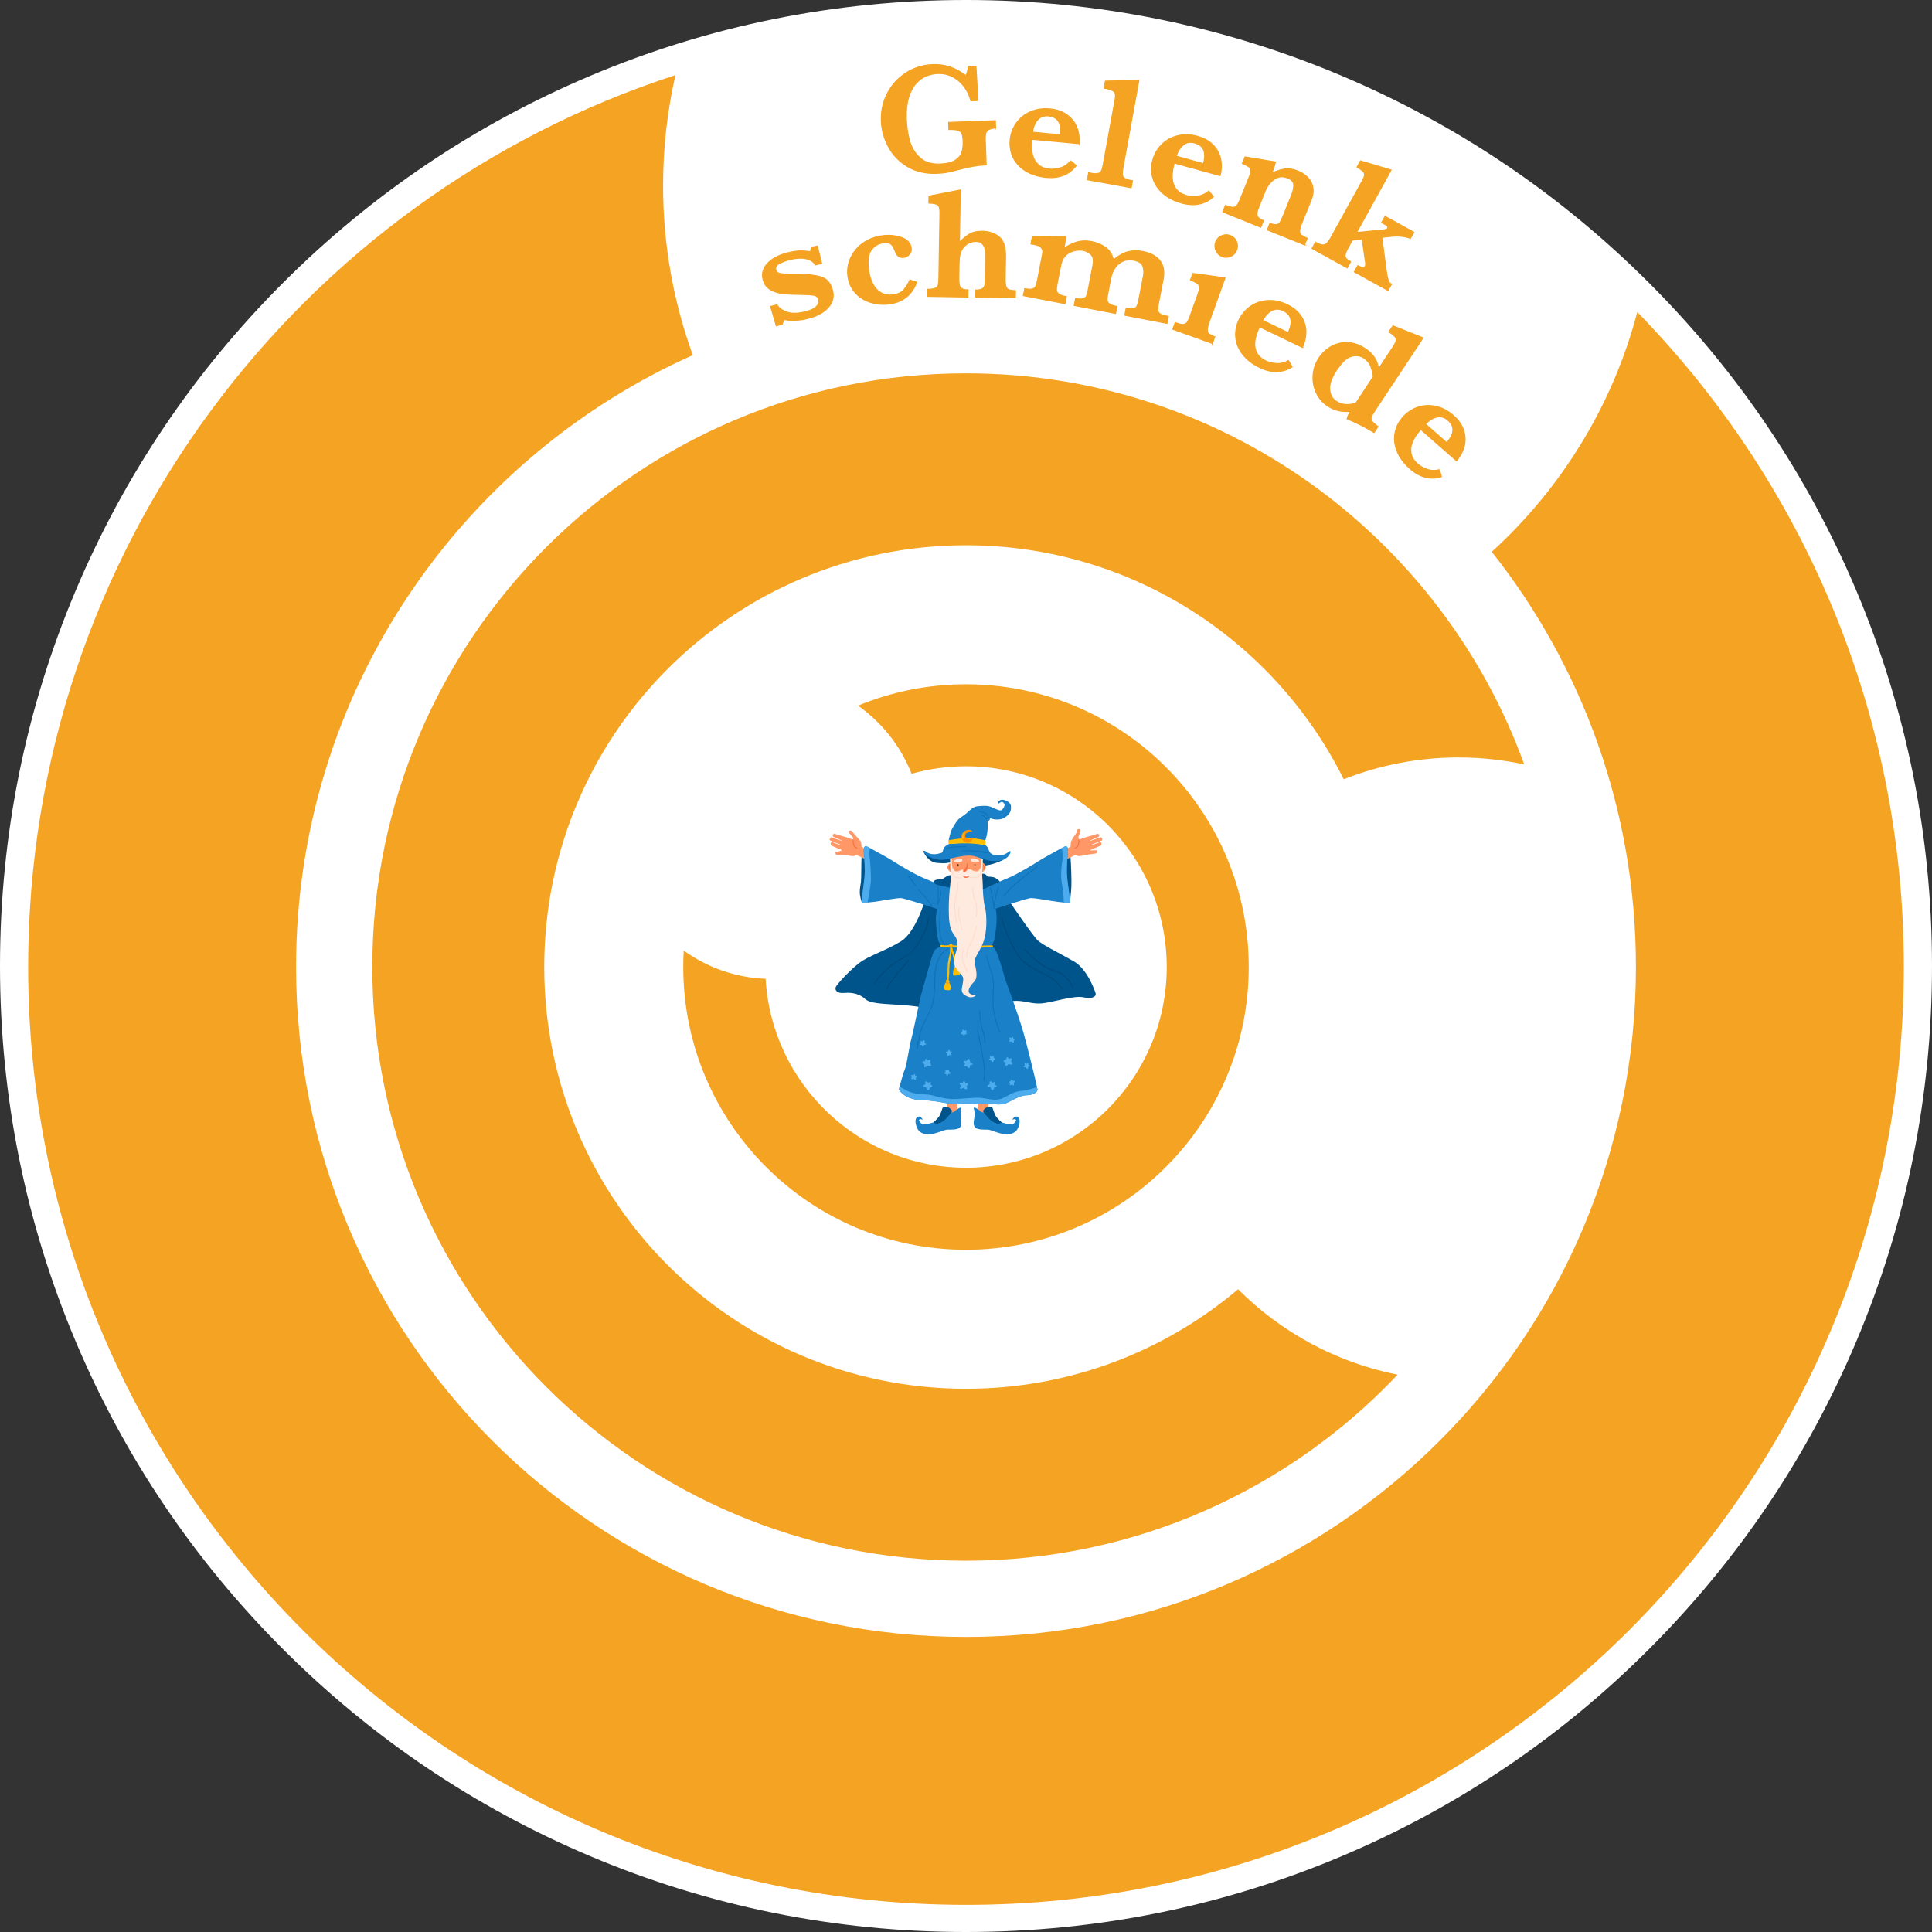 <svg xmlns="http://www.w3.org/2000/svg" id="uuid-009ca2c5-46f6-43f4-b931-c593d54758b7" width="498.486" height="498.486" viewBox="0 0 498.486 498.486"><rect x="0" y="0" width="498.486" height="498.486" fill="#333333" stroke="none"/><defs><style>.uuid-3173ecfd-7fa9-4d5c-bcba-a02704a60b68{stroke:#f4a323;stroke-miterlimit:10;stroke-width:.25px;}.uuid-3173ecfd-7fa9-4d5c-bcba-a02704a60b68,.uuid-a939bb0a-599b-4871-8e45-e403fa5ef6a1{fill:#f4a323;}.uuid-a939bb0a-599b-4871-8e45-e403fa5ef6a1,.uuid-2ded5ac9-684d-46e3-a2b7-acfd5371d0f8,.uuid-edda500f-02a4-4d20-a5fd-80bde38c3466,.uuid-80750ab7-f183-4dc9-a40d-c8990576b269,.uuid-5bde2b11-74d8-4b49-9f90-85f32b517a06,.uuid-adf109cf-72cf-48ea-bfe1-b21c0ff32319,.uuid-b0208d97-5f54-4ae7-822a-a10bb863279d,.uuid-20776824-61a2-4761-85b7-c7918882f566,.uuid-0808cfcb-88aa-49f3-83aa-80d7dc39b122,.uuid-8fe55498-c4b9-439b-bc5e-6e71a2540439,.uuid-d7d11efd-8fc4-4c85-a30a-e12b713e8d22,.uuid-da150dd2-5a60-467b-b5ef-e16029ada07a,.uuid-769b418e-dbd1-4b04-94aa-2be720751137,.uuid-ce4dc730-f074-41ff-865e-e9f82ab719c2{stroke-width:0px;}.uuid-2ded5ac9-684d-46e3-a2b7-acfd5371d0f8{fill:#4caced;}.uuid-edda500f-02a4-4d20-a5fd-80bde38c3466{fill:#543928;}.uuid-80750ab7-f183-4dc9-a40d-c8990576b269{fill:#1a81c8;}.uuid-5bde2b11-74d8-4b49-9f90-85f32b517a06{fill:#0f72b8;}.uuid-adf109cf-72cf-48ea-bfe1-b21c0ff32319{fill:#ff9766;}.uuid-b0208d97-5f54-4ae7-822a-a10bb863279d{fill:#ff9100;}.uuid-20776824-61a2-4761-85b7-c7918882f566{fill:#fff;}.uuid-0808cfcb-88aa-49f3-83aa-80d7dc39b122{fill:#ffeae0;}.uuid-8fe55498-c4b9-439b-bc5e-6e71a2540439{fill:#ffbf00;}.uuid-d7d11efd-8fc4-4c85-a30a-e12b713e8d22{fill:#f77043;}.uuid-da150dd2-5a60-467b-b5ef-e16029ada07a{fill:#ffdccc;}.uuid-769b418e-dbd1-4b04-94aa-2be720751137{fill:#00548c;}.uuid-ce4dc730-f074-41ff-865e-e9f82ab719c2{fill:#004878;}</style></defs><g id="uuid-66d3321f-9fd4-465a-a793-9b7254b8a401"><path class="uuid-20776824-61a2-4761-85b7-c7918882f566" d="M478.896,152.224c-12.554-29.68-30.524-56.335-53.412-79.223-22.888-22.888-49.542-40.858-79.222-53.412C315.529,6.591,282.887,0,249.243,0s-66.286,6.591-97.019,19.59c-29.68,12.554-56.335,30.524-79.223,53.412s-40.858,49.542-53.412,79.223C6.591,182.957,0,215.598,0,249.243s6.591,66.286,19.59,97.019c12.554,29.68,30.524,56.335,53.412,79.223s49.542,40.858,79.223,53.412c30.733,12.999,63.374,19.59,97.019,19.59s66.286-6.591,97.019-19.59c29.68-12.554,56.335-30.524,79.222-53.412,22.888-22.888,40.858-49.542,53.412-79.223,12.999-30.733,19.59-63.374,19.59-97.019s-6.591-66.286-19.59-97.019Z"></path><path class="uuid-a939bb0a-599b-4871-8e45-e403fa5ef6a1" d="M491.223,249.506c0,133.64-108.34,241.98-241.98,241.98S7.263,383.146,7.263,249.506C7.263,142.026,77.333,50.916,174.283,19.366c-2.1,9.17-3.2,18.72-3.2,28.53,0,15.36,2.71,30.09,7.67,43.73-60.33,26.97-102.36,87.52-102.36,157.88,0,95.46,77.38,172.85,172.85,172.85s172.85-77.39,172.85-172.85c0-40.47-13.9-77.68-37.2-107.13,17.93-16.33,31.19-37.69,37.55-61.85,42.56,43.61,68.78,103.23,68.78,168.98Z"></path><path class="uuid-a939bb0a-599b-4871-8e45-e403fa5ef6a1" d="M140.423,249.506c0,60.1,48.72,108.82,108.82,108.82,26.75,0,51.25-9.65,70.2-25.68,11.03,11.04,25.25,18.89,41.17,22.04-27.93,29.56-67.5,48-111.37,48-84.6,0-153.18-68.58-153.18-153.18S164.643,96.326,249.243,96.326c66.24,0,122.67,42.05,144.03,100.91-5.47-1.18-11.15-1.8-16.97-1.8-10.45,0-20.44,2-29.6,5.63-17.81-35.79-54.76-60.38-97.46-60.38-60.1,0-108.82,48.72-108.82,108.82Z"></path><path class="uuid-a939bb0a-599b-4871-8e45-e403fa5ef6a1" d="M322.193,249.506c0,40.29-32.66,72.95-72.95,72.95s-72.95-32.66-72.95-72.95c0-1.43.04-2.85.12-4.25,5.99,4.33,13.26,6.98,21.13,7.29,1.57,27.19,24.12,48.75,51.7,48.75,28.6,0,51.79-23.19,51.79-51.79s-23.19-51.79-51.79-51.79c-4.87,0-9.57.67-14.04,1.93-2.8-7.13-7.65-13.23-13.82-17.58,8.58-3.55,17.99-5.51,27.86-5.51,40.29,0,72.95,32.66,72.95,72.95Z"></path><path class="uuid-769b418e-dbd1-4b04-94aa-2be720751137" d="M238.723,232.035s-2.38,8.429-6.211,10.809c-3.832,2.38-8.248,3.702-10.678,5.521-2.43,1.819-6.019,5.661-6.221,6.397-.202.736.323,1.615,2.339,1.422,2.017-.192,4.033.372,5.243,1.542s4.315,1.24,8.066,1.487c3.751.247,6.13.421,8.55,1.322,2.42.901,19.037-1.922,21.577-2.245s4.557.807,7.3.605c2.743-.202,8.389-2.139,10.889-1.573,2.501.565,3.186-.403,3.146-.846-.04-.444-2.097-6.413-5.646-8.429-3.549-2.017-7.905-4.154-9.236-5.324s-7.622-10.486-7.622-10.486l-21.496-.202Z"></path><path class="uuid-769b418e-dbd1-4b04-94aa-2be720751137" d="M223.028,218.576s-.609,1.188-.72,2.338-.05,5.616-.171,6.604c-.121.988-.302,1.654-.302,2.682s.489,2.561.489,2.561l2.808-3.529s.06-7.29,0-7.592-2.103-3.064-2.103-3.064Z"></path><path class="uuid-adf109cf-72cf-48ea-bfe1-b21c0ff32319" d="M224.377,219.676s-2.002-1.128-2.085-1.236c-.083-.108-.039-.932-.134-1.202-.095-.271-.693-.811-1.245-1.474-.552-.663-1.107-1.273-1.21-1.404-.103-.131-.66-.062-.742.192-.081.254.736,1.025.881,1.238.145.213.452.5.256.691-.197.191-1.074-.227-1.438-.366-.363-.14-2.169-.578-2.416-.667-.247-.089-.907-.381-1.12-.293-.212.088-.362.586-.189.695.173.108,2.26.992,2.39,1.095.131.103-.568-.108-.787-.194-.219-.085-1.655-.606-1.973-.704-.318-.098-.552.555-.512.69.04.135,2.028.891,2.323,1.007.294.117.681.238.656.321-.025.083-.895-.251-1.122-.33-.227-.079-1.348-.55-1.457-.479-.108.071-.194.686-.056.847.138.161,2.771,1.158,2.821,1.272.05.114-.794.309-1.146.364s-.535.083-.562.18c-.027.097.009.605.418.671.169.028,2.405-.039,2.904.111s1.286.228,1.555.148.72-.239.72-.239l2.917,1.478.353-2.41Z"></path><path class="uuid-d7d11efd-8fc4-4c85-a30a-e12b713e8d22" d="M220.227,216.763c-.006-.156-.246-.123-.24.031.017.46.01.939.207,1.366.2.435.485.561.869.801.131.082.278-.111.145-.194-.372-.233-.68-.387-.842-.823-.139-.373-.125-.791-.139-1.182Z"></path><path class="uuid-769b418e-dbd1-4b04-94aa-2be720751137" d="M275.325,218.507s.775,1.529.896,2.86.281,5.687.212,7.381c-.054,1.328-.349,3.811-.349,3.811l-2.253-6.376,1.494-7.675Z"></path><path class="uuid-adf109cf-72cf-48ea-bfe1-b21c0ff32319" d="M274.107,219.676s2.002-1.128,2.085-1.236c.083-.108.039-.932.134-1.202.095-.271.421-1.013.973-1.676s.643-1.453.746-1.584c.103-.131.66-.062.742.192.081.254-.272,1.205-.417,1.417s-.18.702.017.893c.197.191,1.074-.227,1.438-.366.363-.14,2.169-.578,2.416-.667.247-.089.907-.381,1.12-.293.212.088.362.586.189.695-.173.108-2.26.992-2.39,1.095-.131.103.568-.108.787-.194.219-.085,1.655-.606,1.973-.704.318-.098.552.555.512.69-.04.135-2.028.891-2.323,1.007-.294.117-.681.238-.656.321.025.083.895-.251,1.122-.33.227-.079,1.348-.55,1.457-.479.108.071.194.686.056.847s-2.771,1.158-2.821,1.272c-.05.114.719.004,1.075.015.445.013.679-.043.706.054.027.097.066.71-.343.776-.169.028-2.553.332-3.052.481-.498.15-1.286.228-1.555.148-.269-.081-.72-.239-.72-.239l-2.917,1.478-.353-2.41Z"></path><path class="uuid-d7d11efd-8fc4-4c85-a30a-e12b713e8d22" d="M278.257,216.763c.006-.156.246-.123.24.031-.017.46-.01.939-.207,1.366-.2.435-.485.561-.869.801-.131.082-.278-.111-.145-.194.372-.233.68-.387.842-.823.139-.373.125-.791.139-1.182Z"></path><path class="uuid-80750ab7-f183-4dc9-a40d-c8990576b269" d="M276.07,232.76c-.058.155-.726.162-1.599.097-.946-.073-2.134-.23-3.039-.378-1.733-.283-4.477-.767-5.404-.767s-9.575,2.868-9.575,2.868l-1.152-5.934s2.662-1.244,4.878-2.134c2.219-.89,6.616-3.579,7.785-4.332.91-.586,4.319-2.507,6.011-3.393.479-.252.82-.419.927-.45.484-.136.726.549.605,1.88s-.363,4.048-.162,6.159c.201,2.11.847,6.062.726,6.383Z"></path><path class="uuid-80750ab7-f183-4dc9-a40d-c8990576b269" d="M243.094,228.646l-1.154,5.934s-8.646-2.868-9.573-2.868c-.929,0-3.671.484-5.406.767-.924.15-2.146.312-3.105.382-.84.06-1.476.051-1.532-.102-.121-.322.523-4.273.726-6.383.201-2.11-.041-4.828-.162-6.159s.121-2.016.605-1.88c.111.032.482.215.999.486,1.713.903,5.038,2.778,5.938,3.356,1.169.753,5.566,3.441,7.782,4.332,2.219.89,4.881,2.134,4.881,2.134Z"></path><polygon class="uuid-adf109cf-72cf-48ea-bfe1-b21c0ff32319" points="252.272 283.557 252.272 287.066 253.814 288.669 254.903 287.369 255.115 283.86 252.272 283.557"></polygon><path class="uuid-80750ab7-f183-4dc9-a40d-c8990576b269" d="M254.288,286.925c-.06,0-.726.323-1.371-.222-.645-.544-1.069-.887-1.472-.907s-.181.155-.081.612c.101.457.121,1.707-.04,2.453-.161.746-.202,1.573.343,2.097.544.524,2.279.524,3.085.504.807-.02,2.279.786,3.993,1.109,1.714.323,3.267-.141,3.852-1.391.585-1.25.686-2.521,0-2.985-.686-.464-1.452.605-1.351.686s.585-.423.907.081c.133.207-.524.988-.907,1.129s-2.884-.383-3.267-.706c-.383-.323-2.4-2.359-2.4-2.359l-1.291-.101Z"></path><path class="uuid-769b418e-dbd1-4b04-94aa-2be720751137" d="M258.483,289.615s-.424.325-.928.325-1.321-.423-1.875-.847-2.017-2.178-2.047-2.369c-.03-.192.524-.907,1.109-1.008.585-.101,1.169-.071,1.316.111.146.181.408,1.264.771,1.973s1.654,1.816,1.654,1.816Z"></path><polygon class="uuid-adf109cf-72cf-48ea-bfe1-b21c0ff32319" points="247.017 283.557 247.017 287.066 245.475 288.669 244.386 287.369 244.174 283.86 247.017 283.557"></polygon><path class="uuid-80750ab7-f183-4dc9-a40d-c8990576b269" d="M245.001,286.925c.06,0,.726.323,1.371-.222.645-.544,1.069-.887,1.472-.907s.181.155.081.612c-.101.457-.121,1.707.04,2.453.161.746.202,1.573-.343,2.097-.544.524-2.279.524-3.085.504-.807-.02-2.279.786-3.993,1.109-1.714.323-3.267-.141-3.852-1.391-.585-1.25-.686-2.521,0-2.985.686-.464,1.452.605,1.351.686s-.585-.423-.907.081c-.133.207.524.988.907,1.129s2.884-.383,3.267-.706c.383-.323,2.4-2.359,2.4-2.359l1.291-.101Z"></path><path class="uuid-769b418e-dbd1-4b04-94aa-2be720751137" d="M240.806,289.615s.424.325.928.325,1.321-.423,1.875-.847,2.017-2.178,2.047-2.369c.03-.192-.524-.907-1.109-1.008-.585-.101-1.169-.071-1.316.111-.146.181-.408,1.264-.771,1.973s-1.654,1.816-1.654,1.816Z"></path><path class="uuid-80750ab7-f183-4dc9-a40d-c8990576b269" d="M267.68,281.14c0,.629-.968,1.413-2.863,1.454-1.895.039-4.034,1.648-5.524,2.154-1.493.506-3.55-.034-5.687-.034-2.139,0-1.655.077-3.388,0-1.735-.08-4.034.228-5.808-.048-1.776-.273-3.267-.699-7.018-.857-3.751-.155-5.445-2.432-5.445-2.747,0-.075.063-.356.165-.753.329-1.29,1.067-3.811,1.408-4.559.443-.983,1.128-6.074,1.612-7.683s2.1-9.979,2.744-12.179c1.128-3.86,2.43-8.816,2.928-10.067.661-1.653,2.759-1.74,2.759-1.74l10.938-.392s1.483.315,2.168,1.137c.687.825,2.178,5.984,2.502,7.202.322,1.215,2.984,7.952,4.84,14.207.745,2.522,3.001,11.584,3.547,14.212.077.37.121.615.121.692Z"></path><path class="uuid-80750ab7-f183-4dc9-a40d-c8990576b269" d="M245.917,228.163s-2.757-.444-2.959,0c-.202.444-1.492,7.34-1.492,8.873s.323,4.84.686,5.808,1.54,1.654,1.54,1.654h11.441s1.014-.807,1.296-1.694c.282-.887.847-4.477.686-6.776-.161-2.299-1.412-7.179-1.815-7.381-.403-.202-9.382-.484-9.382-.484Z"></path><path class="uuid-769b418e-dbd1-4b04-94aa-2be720751137" d="M238.303,219.793s1,2.642,3.467,2.85c2.467.208,2.487.034,4.533-.351,2.046-.385,6.911,1.162,8.088.999,2.344-.324,4.466-1.447,4.466-1.447,0,0-3.34-.593-3.52-.634-.18-.041-4.469-1.518-4.677-1.532-.208-.014-3.274.07-4.05.09-.775.02-3.975.419-3.975.419l-1.87.66-2.462-1.054Z"></path><path class="uuid-2ded5ac9-684d-46e3-a2b7-acfd5371d0f8" d="M256.28,281.192c.07-.083.11-.187.141-.289.018-.059.03-.278.09-.299.019-.007.039-.005.059-.004.175.011.419-.057.53-.202.084-.109.024-.23-.059-.318-.028-.029-.354-.244-.36-.221.031-.131.06-.263.087-.398.026-.088.029-.185-.033-.25-.14-.146-.414.033-.551.102-.033.017-.067.033-.101.05-.109-.145-.43-.485-.641-.36-.101.06-.118.229-.122.335-.002.038.064.378.051.385-.121.066-.242.133-.358.206-.121.076-.283.152-.245.315.059.249.583.243.755.284.129.361.427,1.051.755.665Z"></path><path class="uuid-2ded5ac9-684d-46e3-a2b7-acfd5371d0f8" d="M261.186,274.344c-.024-.106-.084-.2-.148-.285-.037-.049-.205-.19-.186-.251.006-.019.02-.034.033-.05.113-.134.205-.37.155-.546-.037-.132-.171-.157-.29-.142-.04.005-.407.139-.392.157-.087-.103-.175-.206-.268-.307-.055-.074-.131-.134-.22-.123-.2.025-.22.351-.247.503-.006.037-.014.074-.02.111-.182.001-.646.055-.671.299-.012.117.114.231.195.298.029.024.342.174.34.189-.02.137-.038.273-.049.41-.011.143-.047.318.106.384.235.102.543-.323.679-.436.367.112,1.098.285.984-.209Z"></path><path class="uuid-2ded5ac9-684d-46e3-a2b7-acfd5371d0f8" d="M261.723,278.83c-.071-.02-.147-.015-.219-.005-.042.006-.181.06-.211.029-.009-.01-.014-.023-.019-.036-.043-.112-.154-.244-.275-.272-.091-.021-.15.05-.181.127-.01.026-.051.289-.035.286-.09.018-.181.037-.272.059-.062.009-.123.034-.146.091-.051.128.137.247.219.313.02.016.04.032.059.049-.059.109-.18.404-.042.5.066.046.176.008.242-.019.024-.01.217-.147.225-.141.075.057.151.113.229.164.082.054.174.133.265.063.138-.107-.014-.431-.037-.549.188-.182.532-.562.199-.657Z"></path><path class="uuid-2ded5ac9-684d-46e3-a2b7-acfd5371d0f8" d="M256.295,273.912c.036-.064.05-.139.057-.212.004-.042-.016-.19.022-.212.012-.007.026-.008.039-.01.119-.016.274-.092.329-.204.042-.084-.014-.158-.081-.205-.022-.016-.269-.117-.27-.101.004-.092.006-.184.007-.278.006-.062-.004-.128-.054-.163-.113-.079-.273.076-.356.139-.02.015-.041.031-.061.046-.092-.083-.351-.269-.476-.158-.06.053-.049.169-.039.24.004.025.092.245.084.251-.073.06-.145.12-.213.184-.071.067-.17.138-.123.242.072.159.422.087.543.093.133.225.422.649.592.348Z"></path><path class="uuid-2ded5ac9-684d-46e3-a2b7-acfd5371d0f8" d="M265.231,275.697c.036-.064.05-.139.057-.212.004-.042-.016-.19.022-.212.012-.007.026-.008.039-.01.119-.016.274-.092.329-.204.042-.084-.014-.158-.081-.205-.022-.016-.269-.118-.27-.101.004-.092.006-.184.007-.278.006-.062-.004-.128-.054-.163-.113-.079-.273.076-.356.139-.02.015-.041.031-.061.046-.092-.083-.351-.269-.476-.158-.06.053-.049.169-.038.24.004.025.092.245.084.251-.073.06-.145.12-.213.184-.071.067-.17.138-.123.242.072.159.422.087.543.093.133.225.422.649.592.348Z"></path><path class="uuid-2ded5ac9-684d-46e3-a2b7-acfd5371d0f8" d="M261.587,268.882c.019-.071.014-.147.003-.22-.006-.041-.062-.18-.031-.211.01-.01.023-.014.035-.019.111-.044.243-.156.27-.278.02-.091-.052-.149-.129-.179-.026-.01-.289-.048-.286-.033-.019-.09-.039-.18-.061-.271-.009-.062-.035-.123-.093-.145-.129-.05-.246.14-.311.222-.016.02-.032.04-.048.06-.11-.058-.406-.176-.5-.037-.045.066-.006.176.021.242.01.024.149.215.143.223-.056.076-.111.152-.162.231-.053.082-.131.176-.06.265.108.137.43-.019.549-.043.184.186.568.526.659.193Z"></path><path class="uuid-2ded5ac9-684d-46e3-a2b7-acfd5371d0f8" d="M239.704,281.192c.07-.083.11-.187.141-.289.018-.059.03-.278.09-.299.019-.007.039-.005.059-.004.175.011.419-.057.53-.202.084-.109.024-.23-.059-.318-.028-.029-.354-.244-.36-.221.031-.131.06-.263.087-.398.026-.088.029-.185-.033-.25-.14-.146-.414.033-.551.102-.033.017-.067.033-.101.05-.109-.145-.43-.485-.641-.36-.101.06-.118.229-.122.335-.002.038.064.378.051.385-.122.066-.242.133-.358.206-.121.076-.283.152-.245.315.059.249.583.243.755.284.129.361.427,1.051.755.665Z"></path><path class="uuid-2ded5ac9-684d-46e3-a2b7-acfd5371d0f8" d="M240.237,274.723c-.024-.106-.084-.2-.148-.285-.037-.049-.205-.19-.186-.251.006-.019.02-.034.033-.05.113-.134.205-.37.155-.546-.037-.132-.17-.157-.29-.142-.04.005-.407.139-.392.157-.087-.103-.175-.206-.268-.307-.055-.074-.131-.134-.22-.123-.2.025-.221.351-.247.503-.007.037-.014.074-.02.111-.182.001-.646.055-.671.299-.012.117.114.231.195.298.029.024.342.174.34.189-.02.137-.038.273-.049.41-.011.143-.047.318.106.384.235.102.543-.323.679-.436.367.112,1.098.285.984-.209Z"></path><path class="uuid-2ded5ac9-684d-46e3-a2b7-acfd5371d0f8" d="M236.335,278.504c.017-.072.009-.148-.004-.219-.008-.041-.068-.178-.038-.21.009-.01.022-.015.035-.021.11-.048.237-.165.26-.287.017-.092-.057-.147-.135-.175-.026-.009-.291-.038-.287-.023-.022-.089-.045-.179-.071-.269-.011-.062-.04-.121-.098-.141-.13-.045-.241.148-.303.233-.015.021-.031.041-.046.061-.111-.054-.412-.161-.501-.02-.043.068-0.0.176.029.241.011.023.156.21.151.218-.054.077-.106.156-.153.236-.05.084-.125.18-.051.267.113.133.429-.033.547-.062.191.179.585.506.665.17Z"></path><path class="uuid-2ded5ac9-684d-46e3-a2b7-acfd5371d0f8" d="M238.285,268.41c-.067.031-.122.084-.17.138-.028.031-.099.163-.142.159-.013-.001-.026-.008-.038-.015-.105-.057-.276-.086-.386-.028-.083.043-.081.136-.055.214.009.026.149.253.159.24-.057.072-.113.145-.169.221-.042.047-.071.106-.051.164.044.13.265.099.37.096.025-.001.051-.001.077-.002.026.121.126.424.293.407.08-.008.139-.108.172-.172.012-.023.069-.253.079-.253.094-.005.188-.013.281-.024.097-.012.219-.012.242-.124.035-.171-.291-.318-.385-.394.024-.261.039-.773-.276-.629Z"></path><path class="uuid-2ded5ac9-684d-46e3-a2b7-acfd5371d0f8" d="M249.531,280.818c.011-.108-.015-.216-.047-.318-.019-.059-.132-.246-.094-.298.012-.016.03-.026.047-.036.151-.09.314-.283.324-.466.008-.137-.11-.204-.228-.229-.04-.009-.43-.002-.421.021-.048-.126-.099-.252-.153-.378-.028-.087-.08-.169-.168-.188-.198-.041-.323.261-.398.395-.018.033-.037.065-.055.098-.172-.058-.629-.158-.732.064-.05.106.032.256.088.345.02.032.267.276.26.289-.063.123-.125.246-.179.372-.057.131-.148.285-.025.398.189.173.618-.129.784-.191.31.225.945.627.999.123Z"></path><path class="uuid-2ded5ac9-684d-46e3-a2b7-acfd5371d0f8" d="M245.22,276.719c-.045-.059-.108-.101-.172-.136-.037-.02-.18-.061-.186-.104-.002-.013.003-.027.006-.04.033-.115.024-.288-.056-.383-.06-.072-.15-.05-.221-.007-.024.014-.215.2-.2.207-.083-.04-.167-.079-.253-.117-.055-.03-.119-.047-.171-.015-.118.072-.039.28-.014.382.006.025.012.05.018.074-.113.051-.387.215-.334.374.025.076.135.112.205.131.025.007.262.013.264.023.026.091.053.181.084.269.033.092.059.211.173.21.175-.002.248-.352.301-.461.26-.033.763-.129.554-.405Z"></path><path class="uuid-2ded5ac9-684d-46e3-a2b7-acfd5371d0f8" d="M244.674,272.478c.068-.029.124-.08.174-.134.029-.031.103-.16.146-.155.013.002.025.009.037.016.104.06.273.093.385.039.084-.041.085-.133.061-.212-.008-.026-.142-.257-.152-.244.059-.071.117-.142.175-.216.043-.046.074-.104.056-.163-.041-.132-.262-.106-.367-.106-.025,0-.051-0-.077-.001-.022-.122-.114-.427-.281-.415-.08.006-.142.104-.177.167-.013.022-.076.251-.086.251-.094.003-.188.007-.281.016-.097.009-.219.006-.245.117-.04.17.282.326.374.404-.031.26-.061.772.258.636Z"></path><path class="uuid-2ded5ac9-684d-46e3-a2b7-acfd5371d0f8" d="M248.032,266.819c.067.031.143.038.216.04.042.001.188-.031.213.005.008.011.01.025.013.038.025.117.114.265.229.312.087.035.156-.026.198-.097.014-.024.096-.277.08-.277.092-.003.184-.008.278-.015.063.001.127-.014.158-.067.07-.118-.097-.266-.167-.344-.017-.019-.034-.038-.051-.057.076-.098.241-.371.12-.487-.058-.055-.172-.036-.242-.02-.025.006-.237.111-.244.104-.065-.068-.131-.135-.2-.198-.072-.066-.151-.159-.251-.104-.153.084-.054.427-.05.548-.214.151-.614.471-.3.617Z"></path><path class="uuid-2ded5ac9-684d-46e3-a2b7-acfd5371d0f8" d="M249.739,273.237c-.088.063-.153.154-.208.246-.032.053-.098.262-.161.268-.02.002-.039-.005-.058-.011-.167-.053-.42-.048-.564.064-.108.085-.08.217-.021.323.02.035.283.324.294.303-.063.119-.124.24-.182.365-.047.079-.074.172-.03.25.1.176.409.07.559.037.036-.008.073-.015.11-.023.07.168.297.576.532.507.113-.033.171-.193.201-.294.011-.036.031-.383.045-.386.134-.033.267-.069.397-.111.136-.044.312-.077.315-.244.004-.256-.505-.379-.662-.462-.036-.382-.154-1.124-.568-.831Z"></path><path class="uuid-769b418e-dbd1-4b04-94aa-2be720751137" d="M248.393,230.683s-2.42-1.658-4.719-1.968-2.855-.956-2.855-1.098.134-.459.787-.638c.422-.115,1.488-.106,1.488-.106,0,0,1.347-.964,1.745-1.02,1.486-.21,1.355.213,1.94.576.585.363,1.754,2.44,1.754,2.44l-.141,1.815Z"></path><path class="uuid-769b418e-dbd1-4b04-94aa-2be720751137" d="M251.3,230.683s1.12-.576,3.203-1.597c2.288-1.121,3.448-1.427,3.448-1.569s-.645-.806-1.27-1.068c-.625-.262-1.845-.268-1.845-.268,0,0-.483-.656-.88-.716-1.23-.185-.458.598-1.042.961-.585.363-1.754,2.44-1.754,2.44l.141,1.815Z"></path><path class="uuid-8fe55498-c4b9-439b-bc5e-6e71a2540439" d="M255.471,243.932c-.408-.003-.812.032-1.22.04-.157.003-.917-.034-1.05.055-.016-.003-.032-.005-.048-.008-.03-.041-.079-.049-.126-.03-.045-.011-.091-.019-.136-.033-.093-.028-.153.053-.149.128-.025.008-.052.013-.075.024-.088.041-.069.163,0,.209.446.3,1.145.14,1.673.101.234.017.468.032.701.028.23-.004,1.133.137,1.164-.291.025-.355-.532-.221-.735-.223Z"></path><path class="uuid-8fe55498-c4b9-439b-bc5e-6e71a2540439" d="M248.435,244.098c-.033-.057-.081-.059-.132-.051-.049.008-.101.025-.148.016-.025-.005-.048-.018-.073-.027-.055-.02-.115-.017-.173-.015-.718.029-1.415-.096-2.125-.14-.046-.261-.221-.458-.538-.359-.015.005-.026.012-.037.02-.173-.017-.28.158-.325.332-.604.022-.489.076-1.091.052-.365-.015-1.26-.296-1.258.116.001.29.389.259.564.271.83.056-.406-.016.428.011.492.016.985.054,1.479.088.042.03.087.054.133.079.006.006.009.015.016.021-.011.696-.053,1.386-.21,2.07-.141.616-.302,1.224-.373,1.853-.079.691-.056,1.388-.088,2.081-.036.769-.116,1.534-.129,2.305-.128-.008-.243.068-.291.207-.05.147.013.259.099.362-.475.233-.51,1.255-.618,1.625-.019.066.015.114.063.135.02.104.074.19.195.235.158.059.357.06.523.078.049.005.099.01.148.014.197.017.397.025.592-.006.036-.006.073-.014.102-.036.027-.021.044-.054.068-.079.065-.068.117-.131.162-.212.054-.097-.011-.263-.029-.363-.037-.206-.09-.411-.152-.611-.074-.241-.216-.452-.323-.678.137-.187.063-.476-.135-.587.005-.549.117-1.106.143-1.655.036-.779.01-1.565.095-2.341.082-.748.28-1.479.383-2.225.051-.375.109-.757.126-1.135.236.45.318.95.443,1.443.176.694.357,1.369.38,2.09.001.025.009.045.02.062v.076c-.107.111-.151.279-.083.413.01.024.028.044.043.066 0.0.004-0.0.007,0,.011-.002.004-.003.008-.005.011-.007.005-.015.005-.02.011-.226.248-.325.574-.354.902-.027.298-.125.813.082,1.067.071.087.128-.005.193-.015.108-.016.195.026.303.037.139.015.27-.065.406-.098.171-.042.359-.015.515-.096.091-.047.327-.026.283-.191-.021-.078-.038-.157-.054-.236.048-.199-.212-.85-.265-.972-.042-.097-.09-.19-.154-.275-.053-.071-.181-.155-.255-.238.023-.05.036-.106.034-.165-.005-.17-.109-.282-.25-.318-.159-.806-.179-1.627-.385-2.431-.199-.775-.606-1.451-.697-2.245.001-.002.003-.004.004-.006.9.047,1.797.042,2.679-.178.079-.02.109-.108.069-.176Z"></path><path class="uuid-b0208d97-5f54-4ae7-822a-a10bb863279d" d="M245.22,244.254c-.063-.067-.121-.153-.131-.247-.017-.153-.259-.155-.242,0,.018.163.091.299.202.418.106.114.277-.057.171-.171Z"></path><path class="uuid-b0208d97-5f54-4ae7-822a-a10bb863279d" d="M245.637,244.006c-.011.135-.18.311-.288.38-.132.083-.01.292.122.209.188-.119.39-.36.408-.588.012-.155-.23-.154-.242,0Z"></path><path class="uuid-b0208d97-5f54-4ae7-822a-a10bb863279d" d="M246.85,249.652c-.072.017-.13.059-.199.082-.071.023-.151.009-.225.024-.152.033-.088.266.064.233.074-.016.15-.001.225-.024.069-.021.128-.065.199-.082.152-.035.087-.269-.064-.233Z"></path><path class="uuid-b0208d97-5f54-4ae7-822a-a10bb863279d" d="M244.673,253.509c-.088.018-.243.047-.321-.014-.121-.095-.294.075-.171.171.16.125.366.115.556.076.153-.03.088-.264-.064-.233Z"></path><path class="uuid-adf109cf-72cf-48ea-bfe1-b21c0ff32319" d="M245.499,220.843s-.191,1.452-.057,3.065c.134,1.613.763,3.61.763,3.61h6.332s.61-1.472.763-3.428c.132-1.691-.076-3.146-.076-3.146,0,0-1.132-1.855-3.999-1.855s-3.725,1.754-3.725,1.754Z"></path><path class="uuid-0808cfcb-88aa-49f3-83aa-80d7dc39b122" d="M248.307,221.908c-.04-.178-.265-.318-.441-.367-.2-.055-.413-.035-.612.015-.405.101-.784.32-1.117.568-.068.051-.046.188.042.205.254.051.52.064.778.073.328.011.649.007.969-.074.117-.03.234-.082.311-.175.07-.085.087-.168.07-.244Z"></path><path class="uuid-adf109cf-72cf-48ea-bfe1-b21c0ff32319" d="M245.482,222.495s-1.302.488-.979,1.572c.309,1.037,1.486,1.164,1.486,1.164l.231-.884-.739-1.851Z"></path><path class="uuid-d7d11efd-8fc4-4c85-a30a-e12b713e8d22" d="M245.199,222.939c-.423.308-.537.872-.296,1.329.073.138.272.001.2-.136-.179-.339-.077-.769.231-.993.126-.092-.01-.292-.136-.2Z"></path><path class="uuid-adf109cf-72cf-48ea-bfe1-b21c0ff32319" d="M253.314,222.495s1.302.488.979,1.572c-.309,1.037-1.486,1.164-1.486,1.164l-.231-.884.739-1.851Z"></path><path class="uuid-d7d11efd-8fc4-4c85-a30a-e12b713e8d22" d="M253.596,222.939c.423.308.537.872.296,1.329-.073.138-.272.001-.2-.136.179-.339.077-.769-.231-.993-.126-.092.01-.292.136-.2Z"></path><path class="uuid-edda500f-02a4-4d20-a5fd-80bde38c3466" d="M247.291,222.951c-.044-.063-.15-.061-.193.002-.086.128-.083.774.178.576.058-.044.077-.123.081-.196.007-.143.02-.258-.066-.382Z"></path><path class="uuid-0808cfcb-88aa-49f3-83aa-80d7dc39b122" d="M245.636,220.131s-.091,2.173,0,3.035c.091.863.342,2.3.342,2.3l2.063.539,3.965-.444s1.026-.896,1.095-1.502c.069-.606.121-3.499.121-3.499l.373.036s.026,2.167-.136,3.599c-.161,1.432.117,3.221.111,4.189-.006.968.095,3.912.518,5.465.423,1.553.706,5.364-.101,8.369-.807,3.005-2.783,4.719-2.501,6.251.282,1.533.968,3.71-.141,4.819-1.109,1.109-1.895,2.44-1.109,3.065.786.625,1.371.161,1.492.383.121.222-.907.887-1.996.423-1.089-.464-1.694-1.008-1.573-1.996.121-.988.464-2.057.343-2.864-.121-.807-2.057-1.956-2.319-3.811-.262-1.855,1.19-3.549.766-5.667s-1.883-1.432-2.111-6.433c-.228-5.001.556-9.164.496-10.208-.06-1.044-.118-2.57-.164-3.437-.047-.867-.089-2.316-.089-2.316l.554-.298Z"></path><path class="uuid-0808cfcb-88aa-49f3-83aa-80d7dc39b122" d="M250.443,221.866c.04-.178.265-.318.441-.367.2-.055.413-.035.612.015.405.101.784.32,1.117.568.068.051.046.188-.042.205-.254.051-.52.064-.778.073-.328.011-.649.007-.969-.074-.117-.03-.234-.082-.311-.175-.07-.085-.087-.168-.07-.244Z"></path><path class="uuid-edda500f-02a4-4d20-a5fd-80bde38c3466" d="M251.459,222.909c.044-.063.15-.061.193.002.086.128.083.774-.178.576-.058-.044-.077-.123-.081-.196-.007-.143-.02-.258.066-.382Z"></path><path class="uuid-20776824-61a2-4761-85b7-c7918882f566" d="M249.204,225.527s-.663.544-.663.567c0,.023.302.189.363.212.06.023.546.087.583.07s.279-.062.317-.093c.038-.03.287-.28.287-.28l-.604-.537-.282.06Z"></path><path class="uuid-d7d11efd-8fc4-4c85-a30a-e12b713e8d22" d="M248.313,226.071s.367.408.89.439c.637.038.924-.439.924-.439l-.219-.181s-.197.334-.65.31c-.454-.023-.658-.348-.658-.348l-.287.219Z"></path><path class="uuid-0808cfcb-88aa-49f3-83aa-80d7dc39b122" d="M248.577,224.312c-.598.06-.844.494-1.832.514-.72.015-.766-.756-.879-.867-.112-.111-.561.776.215,1.684s1.869.764,2.234.645c.588-.192.953-.353,1.159-.938.206-.587-.299-1.099-.897-1.038Z"></path><path class="uuid-0808cfcb-88aa-49f3-83aa-80d7dc39b122" d="M250.16,224.312c.598.06.844.494,1.832.514.72.015.766-.756.879-.867.112-.111.561.776-.215,1.684-.776.907-1.869.764-2.234.645-.588-.192-.953-.353-1.159-.938-.206-.587.299-1.099.897-1.038Z"></path><path class="uuid-d7d11efd-8fc4-4c85-a30a-e12b713e8d22" d="M248.489,224.519c.064-.19.287-.303.432-.417.156-.122.322-.255.405-.44.106-.235.074-.529.047-.774-.017-.159.216-.228.248.022.071.54.137.957-.104,1.468-.126.266-.35.594-.68.604-.244.008-.429-.223-.348-.462Z"></path><path class="uuid-80750ab7-f183-4dc9-a40d-c8990576b269" d="M244.793,216.894s.238-1.919.923-3.143c.685-1.224,1.296-2.121,1.685-2.461.675-.59,1.185-.741,2.077-1.559.892-.818,1.639-1.594,2.705-1.7,1.067-.106,2.409-.258,3.376.117.968.375,2.209,1.063,2.695.932.485-.131,1.07-1.184.923-1.549-.148-.364-.515-.787-.918-.575-.404.212-.784.562-.841.422-.057-.14.215-.919.97-1.029.755-.11,2.356.579,2.436,1.542.08.963.086,1.983-1.588,3.048-1.674,1.064-3.84.147-3.84.147,0,0,.066.283-.093.495-.159.211-.496.266-.496.266,0,0,.129,1.645-.084,3.053-.174,1.149-.558,2.086-.558,2.086l-9.371-.092Z"></path><path class="uuid-80750ab7-f183-4dc9-a40d-c8990576b269" d="M257.995,222.092c-2.099.296-3.746-.174-6.139-1.051-2.393-.877-6.162.529-8.203.774-3.267.394-5.808-1.971-5.335-2.294.473-.322,1.155,1.643,4.563.55.458-.147.434-1.055.735-1.438.302-.383,1.193-.861,1.193-.861l4.913-.47,4.476.697s.665.514.805.979c.14.466.427,1.377,1.403,1.569.975.192,1.824.273,2.763-.108.939-.38,1.298-1.016,1.541-.787.219.205-.617,2.143-2.716,2.438Z"></path><path class="uuid-8fe55498-c4b9-439b-bc5e-6e71a2540439" d="M254.2,218s.184-1.01.152-1.089c-.072-.178-2.929-.695-4.643-.665-2.275.041-4.821.506-4.97.567s.072.961.072.961c0,0,3.258-.232,5.013-.171,1.755.062,4.377.397,4.377.397Z"></path><path class="uuid-b0208d97-5f54-4ae7-822a-a10bb863279d" d="M250.903,216.618c.051-.109.092-.223.12-.348.013-.054-.031-.105-.083-.125-.007-.004-.014-.007-.027-.01-.014-.003-.027-.006-.042-.004-.09.015-.175.084-.249.159-.33.337-.827.271-1.212-.012-.553-.406-.49-1.001.051-1.351.186-.12.4-.202.618-.239.221-.037.438 0.0.66-.014.176-.011.135-.21.034-.285-.969-.717-2.532.069-2.673,1.22-.017.142-.013.287.01.429.111.668.587,1.209,1.212,1.387.662.188,1.303-.19,1.581-.796.002-.004 0-.008.002-.012Z"></path><path class="uuid-5bde2b11-74d8-4b49-9f90-85f32b517a06" d="M248.19,219.46c1.162-.073,2.276-.12,3.436.002.55.058,1.105.1,1.65.197.577.103,1.145.271,1.737.215.155-.015.162.227.008.242-.986.094-2.042-.27-3.024-.374-1.291-.136-2.506-.121-3.799-.04-.155.01-.163-.232-.008-.242Z"></path><path class="uuid-5bde2b11-74d8-4b49-9f90-85f32b517a06" d="M244.112,218.841c1.647-.603,3.378-.464,5.1-.503.156-.004.164.238.008.242-1.7.039-3.409-.103-5.036.492-.147.054-.218-.178-.072-.231Z"></path><path class="uuid-8fe55498-c4b9-439b-bc5e-6e71a2540439" d="M248.741,214.802c-.413.402-.567,1.054-.343,1.588.06.143.273.028.213-.115-.18-.431-.033-.977.296-1.296.112-.109-.054-.285-.166-.177Z"></path><path class="uuid-5bde2b11-74d8-4b49-9f90-85f32b517a06" d="M255.242,210.84c-.304-.437-.586-.829-1.03-1.144-.467-.33-1.027-.442-1.583-.525-.152-.023-.218.21-.064.233.475.071.995.158,1.405.421.459.294.758.698,1.064,1.137.088.127.298.006.209-.122Z"></path><path class="uuid-5bde2b11-74d8-4b49-9f90-85f32b517a06" d="M254.619,211.239c-.175-.202-.325-.433-.542-.599-.173-.132-.424-.32-.64-.36-.152-.028-.217.205-.064.233.195.036.461.225.603.359.177.167.316.356.473.538.102.118.273-.054.171-.171Z"></path><path class="uuid-2ded5ac9-684d-46e3-a2b7-acfd5371d0f8" d="M224.72,226.913c.005,1.043-.566,4.315-.864,5.948-.84.06-1.476.051-1.532-.102-.121-.322.523-4.273.726-6.383.201-2.11-.041-4.828-.162-6.159s.121-2.016.605-1.88c.111.032.482.215.999.486-.155.498-.307,1.261-.167,2.062.242,1.389.387,4.615.394,6.028Z"></path><path class="uuid-2ded5ac9-684d-46e3-a2b7-acfd5371d0f8" d="M276.07,232.76c-.058.155-.726.162-1.599.097-.01-1.345-.191-3.439-.467-4.796-.373-1.837-.191-4.213.089-5.88.184-1.079.019-2.514-.119-3.393.479-.252.82-.419.927-.45.484-.136.726.549.605,1.88s-.363,4.048-.162,6.159c.201,2.11.847,6.062.726,6.383Z"></path><path class="uuid-2ded5ac9-684d-46e3-a2b7-acfd5371d0f8" d="M267.68,281.14c0,.629-.968,1.413-2.863,1.454-1.895.039-4.034,1.648-5.524,2.154-1.493.506-3.55-.034-5.687-.034-2.139,0-1.655.077-3.388,0-1.735-.08-4.034.228-5.808-.048-1.776-.273-3.267-.699-7.018-.857-3.751-.155-5.445-2.432-5.445-2.747,0-.075.063-.356.165-.753.564.397,1.546,1.009,2.848,1.493,2.12.786,3.903.363,5.566.818,1.665.453,2.904.786,4.719.936,1.815.152,5.871-.453,7.686-.302s3.877.907,5.551.181c1.677-.726,2.918-1.633,4.218-1.846,1.299-.21,1.711-.172,3.298-.605.552-.15,1.091-.344,1.561-.537.077.37.121.615.121.692Z"></path><path class="uuid-5bde2b11-74d8-4b49-9f90-85f32b517a06" d="M257.522,228.816c-.08.437-.298.856-.416,1.284-.14.507-.236,1.032-.359,1.544-.126.524-.201,1.05-.297,1.579-.064-.453-.149-.905-.246-1.342-.11-.493-.186-.985-.277-1.482-.081-.441-.245-.902-.263-1.349-.006-.155-.248-.156-.242,0,.014.336.117.673.186,1.005.103.496.167.999.274,1.494.195.896.393,1.863.436,2.781.006.128.155.154.226.061.119-.157.039-.402.048-.582.029-.613.201-1.286.338-1.881.129-.557.245-1.122.389-1.676.119-.461.354-.906.439-1.372.028-.152-.205-.217-.233-.064Z"></path><path class="uuid-5bde2b11-74d8-4b49-9f90-85f32b517a06" d="M242.676,229.978c-.009.633-.137,1.232-.319,1.834-.097.318-.147.792-.311,1.145.037-.506.159-1.01.15-1.518-.015-.85-.004-1.701-.004-2.551,0-.156-.242-.156-.242,0,0,.85-.009,1.701.004,2.551.009.641-.189,1.274-.159,1.914.005.107.128.157.207.086.365-.331.399-.942.531-1.389.203-.691.376-1.348.386-2.072.002-.156-.24-.156-.242,0Z"></path><path class="uuid-5bde2b11-74d8-4b49-9f90-85f32b517a06" d="M236.38,228.494c-.083-.214-.261-.346-.386-.538-.135-.207-.25-.423-.406-.617-.36-.447-.728-.877-1.076-1.334-.093-.122-.303-.002-.209.122.283.372.552.743.858,1.098.201.233.396.458.553.726.109.185.359.421.432.608.056.144.29.081.233-.064Z"></path><path class="uuid-5bde2b11-74d8-4b49-9f90-85f32b517a06" d="M240.522,233.748c-.165-.348-.46-.657-.673-.98-.258-.393-.523-.761-.823-1.122-.594-.714-1.377-1.338-1.852-2.133-.08-.134-.289-.012-.209.122.426.712,1.086,1.222,1.619,1.856.356.424.701.847.998,1.314.225.353.552.688.73,1.065.067.141.275.018.209-.122Z"></path><path class="uuid-5bde2b11-74d8-4b49-9f90-85f32b517a06" d="M267.474,223.56c-.758.674-1.626,1.249-2.436,1.859-.804.606-1.562,1.287-2.355,1.91-1.405,1.102-2.687,2.487-3.88,3.813-.104.116.067.287.171.171,1.278-1.421,2.651-2.86,4.166-4.028.802-.618,1.545-1.311,2.364-1.904.725-.524,1.472-1.056,2.141-1.651.117-.104-.055-.274-.171-.171Z"></path><path class="uuid-5bde2b11-74d8-4b49-9f90-85f32b517a06" d="M243.826,243.626c-.585-.346-.872-1.364-1.031-1.97-.194-.74-.32-1.537-.362-2.302-.04-.72.076-1.425.172-2.135.091-.679.071-1.355.071-2.039,0-.156-.242-.156-.242,0,0,.885-.03,1.734-.15,2.612-.112.825-.096,1.597.008,2.42.1.792.243,1.574.533,2.321.18.464.438,1.041.879,1.301.134.079.256-.13.122-.209Z"></path><path class="uuid-5bde2b11-74d8-4b49-9f90-85f32b517a06" d="M244.539,244.824c-1.396.304-2.261,2.008-2.772,3.197-.15.348-.193.733-.28,1.101-.112.478-.238.954-.305,1.441-.121.89-.094,1.795-.146,2.691-.057.976-.015,1.944-.096,2.919-.09,1.084-.271,2.116-.56,3.164-.517,1.877-1.615,3.533-2.406,5.296-.406.904-.678,1.838-.89,2.805-.119.541-.234,1.087-.338,1.632-.092.485-.112.98-.277,1.448-.052.147.182.21.233.064.268-.762.331-1.637.485-2.431.179-.919.393-1.815.721-2.691.628-1.676,1.55-3.245,2.28-4.878.707-1.581.906-3.31,1.063-5.016.176-1.919-.112-3.866.323-5.765.225-.98.442-1.863.946-2.744.461-.806,1.112-1.788,2.084-2.0.152-.033.088-.267-.064-.233Z"></path><path class="uuid-5bde2b11-74d8-4b49-9f90-85f32b517a06" d="M258.078,266.284c-.55-1.492-1.087-3.049-1.413-4.61-.372-1.783-.396-3.576-.275-5.386.112-1.675.102-3.346-.335-4.981-.195-.727-.484-1.425-.682-2.15-.233-.855-.424-1.734-.764-2.554-.059-.142-.293-.08-.233.064.327.79.514,1.634.738,2.458.206.758.505,1.488.708,2.247.474,1.774.41,3.545.297,5.356-.105,1.683-.026,3.358.313,5.011.32,1.56.863,3.119,1.413,4.61.053.145.287.082.233-.064Z"></path><path class="uuid-5bde2b11-74d8-4b49-9f90-85f32b517a06" d="M254.086,275.612c-.066-1.093-.3-2.191-.478-3.269-.181-1.097-.357-2.198-.572-3.289-.213-1.08-.513-2.133-.726-3.214-.03-.153-.263-.088-.233.064.199,1.015.476,2.004.684,3.017.213,1.036.343,2.087.546,3.124.214,1.089.426,2.234.52,3.34.088,1.037.111,2.268-.137,3.28-.037.151.196.216.233.064.237-.969.222-2.125.163-3.118Z"></path><path class="uuid-5bde2b11-74d8-4b49-9f90-85f32b517a06" d="M254.067,266.988c-.164-.638-.497-1.223-.649-1.875-.326-1.397-.397-2.879-.579-4.302-.019-.152-.262-.154-.242,0,.168,1.314.234,2.678.498,3.975.117.575.265,1.173.502,1.711.347.788.383,1.625.391,2.48.002.156.243.156.242,0-.006-.649-.002-1.357-.164-1.989Z"></path><path class="uuid-ce4dc730-f074-41ff-865e-e9f82ab719c2" d="M239.53,236.612c-.044.579-.254,1.204-.353,1.778-.083.479-.234.882-.426,1.33-.403.938-.873,1.852-1.389,2.734-.507.867-1.002,1.706-1.65,2.478-.628.748-1.578,1.49-2.424,1.958-.462.255-.957.434-1.409.71-.435.266-.819.593-1.227.897-.696.517-1.419.994-2.051,1.589-.68.639-1.375,1.318-1.958,2.047-.226.282-.452.551-.648.85-.192.294-.461.552-.557.899-.042.15.192.214.233.064.105-.382.517-.867.773-1.175.314-.377.601-.786.948-1.134.68-.682,1.326-1.42,2.108-1.99.829-.604,1.624-1.305,2.501-1.839.813-.496,1.679-.804,2.427-1.418.733-.602,1.391-1.2,1.985-1.937.575-.714.999-1.608,1.454-2.403.509-.89.98-1.844,1.363-2.795.154-.382.196-.797.276-1.199.092-.464.229-.972.265-1.445.012-.155-.23-.155-.242,0Z"></path><path class="uuid-ce4dc730-f074-41ff-865e-e9f82ab719c2" d="M234.363,247.718c-.591.603-1.094,1.286-1.683,1.891-.532.546-1.024,1.15-1.452,1.781-.469.691-.985,1.346-1.488,2.013-.409.543-.908,1.183-1.035,1.869-.028.152.205.217.233.064.129-.696.661-1.345,1.073-1.895.48-.641.976-1.266,1.425-1.929.436-.644.948-1.245,1.486-1.805.562-.584,1.043-1.24,1.61-1.819.109-.111-.062-.282-.171-.171Z"></path><path class="uuid-ce4dc730-f074-41ff-865e-e9f82ab719c2" d="M272.677,253.282c-.683-.693-1.579-1.171-2.397-1.686-.829-.521-1.782-.843-2.645-1.314-.969-.529-1.991-1.021-2.818-1.76-.392-.35-.899-.655-1.248-1.043-.396-.441-.767-.981-1.072-1.488-.556-.926-1.014-1.895-1.552-2.827-.563-.977-.954-2.055-1.332-3.109-.183-.51-.383-.998-.544-1.517-.177-.571-.453-1.074-.484-1.684-.008-.155-.25-.156-.242,0,.024.49.185.917.356,1.372.169.452.261.921.446,1.366.409.982.769,1.968,1.212,2.942.438.961.946,1.946,1.5,2.845.533.864,1.045,1.909,1.856,2.551.801.634,1.514,1.304,2.418,1.795.862.469,1.715.954,2.592,1.395.477.24.978.4,1.433.686.457.287.909.577,1.368.861.474.294.852.661,1.227,1.065.403.433,1.04.997,1.079,1.635.01.155.252.156.242,0-.05-.803-.865-1.545-1.397-2.084Z"></path><path class="uuid-ce4dc730-f074-41ff-865e-e9f82ab719c2" d="M276.912,254.91c-.319-1.198-1.23-2.308-2.151-3.1-.448-.385-.927-.764-1.477-.989-.687-.28-1.397-.507-2.091-.767-1.418-.531-2.516-1.415-3.722-2.297-.528-.386-1.169-.836-1.596-1.335-.457-.532-.895-1.083-1.316-1.644-.092-.123-.302-.003-.209.122.32.427.65.84.99,1.252.415.502.843.872,1.335,1.295.995.856,2.127,1.735,3.299,2.333.562.287,1.145.498,1.739.709.699.247,1.486.479,2.103.895.613.413,1.214.925,1.688,1.495.471.566.986,1.379,1.176,2.096.04.15.274.087.233-.064Z"></path><path class="uuid-ce4dc730-f074-41ff-865e-e9f82ab719c2" d="M244.834,228.179c-.371-.205-.613-.573-.947-.838-.164-.13-.38-.364-.606-.348-.154.011-.156.253,0,.242.169-.012.527.35.637.452.156.144.278.294.417.451.102.116.243.176.378.251.136.075.259-.134.122-.209Z"></path><path class="uuid-ce4dc730-f074-41ff-865e-e9f82ab719c2" d="M255.025,226.393c-.327.081-.57.345-.769.604-.178.232-.449.618-.449.925,0,.156.242.156.242,0,0-.217.235-.55.356-.719.164-.231.402-.506.685-.576.151-.037.087-.271-.064-.233Z"></path><path class="uuid-da150dd2-5a60-467b-b5ef-e16029ada07a" d="M247.967,226.312c-.494.13-.922.141-1.373-.13-.584-.35-.825-.872-.813-1.548.003-.156-.239-.156-.242,0-.013.723.237,1.295.841,1.719.517.363,1.072.344,1.651.192.15-.04.087-.273-.064-.233Z"></path><path class="uuid-da150dd2-5a60-467b-b5ef-e16029ada07a" d="M253.065,224.985c-.086.353-.165.68-.469.927-.264.215-.609.356-.943.396-.322.038-.633.011-.952-.038-.165-.026-.33-.12-.485-.046-.141.067-.018.276.122.209-.084.04.09.053.151.067.16.037.387.051.553.066.316.029.698.022,1.004-.076.75-.24,1.078-.728,1.251-1.44.037-.151-.197-.216-.233-.064Z"></path><path class="uuid-da150dd2-5a60-467b-b5ef-e16029ada07a" d="M247.076,230.02c.163-.759.198-1.485.198-2.261,0-.156-.242-.156-.242,0,0,.88-.058,1.704-.287,2.556-.204.761-.368,1.56-.449,2.344-.189,1.819.011,3.479.398,5.255.033.152.266.088.233-.064-.402-1.846-.626-3.623-.346-5.508.117-.788.328-1.546.495-2.322Z"></path><path class="uuid-da150dd2-5a60-467b-b5ef-e16029ada07a" d="M248.257,239.766c-.121-.49-.105-1.011-.213-1.506-.103-.473-.328-.904-.434-1.375-.219-.973-.11-1.874-.054-2.853.009-.156-.233-.155-.242,0-.053.936-.173,1.818.021,2.749.104.495.335.945.451,1.435.127.532.107,1.089.237,1.616.037.151.271.087.233-.064Z"></path><path class="uuid-da150dd2-5a60-467b-b5ef-e16029ada07a" d="M251.942,233.127c-.349-1.313-.961-2.622-.761-4.025.022-.152-.211-.218-.233-.064-.163,1.141.16,2.373.533,3.44.45,1.286.59,2.707.213,4.041-.042.15.191.214.233.064.309-1.093.305-2.366.015-3.457Z"></path><path class="uuid-da150dd2-5a60-467b-b5ef-e16029ada07a" d="M251.795,238.879c-.386,1.377-.56,2.834-1.281,4.101-.33.579-.633,1.125-.885,1.747-.294.724-.297,1.451-.379,2.211-.017.155.226.153.242,0,.091-.846.137-1.557.465-2.353.261-.635.668-1.186.931-1.81.236-.559.484-1.14.651-1.724.199-.695.295-1.413.49-2.107.042-.15-.191-.214-.233-.064Z"></path><path class="uuid-da150dd2-5a60-467b-b5ef-e16029ada07a" d="M249.709,250.756c-.198-.765-.667-1.454-.977-2.177-.467-1.089-.315-2.445-.011-3.546.041-.15-.192-.214-.233-.064-.293,1.064-.374,2.148-.139,3.245.2.934.89,1.689,1.127,2.607.039.151.272.087.233-.064Z"></path><path class="uuid-3173ecfd-7fa9-4d5c-bcba-a02704a60b68" d="M214.832,75.016c.274,1.113.175,2.147-.297,3.1-.472.954-1.237,1.778-2.295,2.471-1.058.693-2.344,1.227-3.857,1.6-1.023.252-2.077.405-3.161.46-1.086.054-2.065-.023-2.94-.233l-.489,1.274-1.515.373-1.438-5,1.631-.402c.498.797,1.345,1.415,2.537,1.856,1.193.44,2.761.421,4.702-.058.492-.121,1.014-.287,1.565-.499.552-.211,1.051-.543,1.495-.997.444-.453.583-1.016.417-1.688-.144-.583-.517-.94-1.119-1.073-.603-.133-1.688-.205-3.255-.217-1.898-.013-3.467-.083-4.706-.209-1.24-.127-2.349-.475-3.326-1.044-.978-.569-1.615-1.455-1.911-2.659-.377-1.527.026-2.911,1.211-4.15s2.915-2.14,5.193-2.701c1.424-.351,2.591-.515,3.503-.493.911.022,1.692.098,2.342.226l.222-1.105,1.553-.383,1.11,4.504-1.592.392c-.273-.495-.716-.901-1.329-1.217-.613-.315-1.367-.49-2.261-.524-.894-.033-1.892.085-2.991.356-.906.224-1.785.543-2.637.959s-1.188.986-1.009,1.711c.073.298.221.522.443.673.223.151.568.258,1.037.321.469.063,1.273.098,2.414.105,1.142.007,1.822.011,2.042.012,2.24.011,4.133.237,5.677.681,1.544.443,2.555,1.635,3.034,3.577Z"></path><path class="uuid-3173ecfd-7fa9-4d5c-bcba-a02704a60b68" d="M236.517,72.812c-1.219,3.318-3.602,5.194-7.147,5.628-1.654.203-3.26.057-4.817-.438-1.559-.494-2.862-1.329-3.912-2.503-1.05-1.174-1.681-2.621-1.891-4.341-.145-1.191-.044-2.358.307-3.502.351-1.144.929-2.208,1.734-3.193.807-.985,1.806-1.795,2.996-2.431,1.191-.636,2.502-1.042,3.931-1.216,1.826-.223,3.478-.059,4.955.492,1.478.552,2.294,1.462,2.449,2.732.071.582-.086,1.105-.473,1.568-.387.464-.864.731-1.433.8-.543.066-.976-.008-1.297-.224-.322-.215-.545-.45-.67-.704-.125-.253-.315-.707-.569-1.36-.252-.627-.592-1.052-1.022-1.275-.43-.222-1.002-.29-1.717-.203-1.204.147-2.218.725-3.042,1.731-.823,1.007-1.085,2.735-.786,5.183.16,1.31.496,2.491,1.008,3.543.512,1.053,1.213,1.85,2.106,2.392.893.542,1.927.741,3.104.597,1.31-.16,2.269-.606,2.878-1.339s1.125-1.568,1.547-2.506l1.762.57Z"></path><path class="uuid-3173ecfd-7fa9-4d5c-bcba-a02704a60b68" d="M261.979,76.839l-10.276-.167.029-1.839c.92.015,1.556-.138,1.907-.459.352-.321.533-.794.544-1.421l.108-6.718c.011-.666-.022-1.267-.101-1.801-.078-.534-.301-1.022-.666-1.46-.366-.439-.936-.665-1.709-.678-.627-.01-1.266.149-1.918.479-.652.329-1.155.765-1.511,1.305-.383.607-.629,1.193-.738,1.758s-.17,1.247-.184,2.047l-.056,3.438c-.015.933.011,1.617.077,2.051.065.435.267.778.603,1.03s.897.384,1.684.397l-.029,1.839-10.477-.17.03-1.839c.893.015,1.551-.068,1.974-.248s.688-.452.793-.817c.105-.365.166-.967.18-1.807l.272-16.774c.017-1-.133-1.672-.447-2.017s-1.118-.535-2.41-.569l.029-1.799,8.085-1.589-.219,13.495c.799-.814,1.627-1.497,2.482-2.05.856-.552,2.036-.817,3.543-.792.692.011,1.384.123,2.074.334.69.211,1.308.514,1.855.91.547.396.943.842,1.188,1.339.53.982.783,2.252.758,3.812l-.097,5.978c-.019,1.12.112,1.889.393,2.306.279.418,1.032.637,2.259.657l-.029,1.839Z"></path><path class="uuid-3173ecfd-7fa9-4d5c-bcba-a02704a60b68" d="M301.107,83.446l-10.896-2.107.35-1.806c.902.175,1.563.197,1.982.068s.705-.366.86-.71c.154-.343.308-.908.46-1.693l1.15-5.948c.167-.864.128-1.699-.116-2.507-.244-.807-1.054-1.344-2.428-1.61-.981-.19-1.88-.109-2.694.243s-1.498.918-2.05,1.701c-.552.782-.931,1.704-1.136,2.764l-.736,3.809c-.157.811-.222,1.407-.192,1.786.028.379.227.703.596.971s1.012.491,1.928.668l-.349,1.806-10.68-2.066.35-1.806c.876.17,1.526.194,1.951.072.424-.122.714-.357.87-.708.155-.35.31-.917.462-1.703l1.195-6.184c.267-1.374.077-2.331-.565-2.869-.644-.538-1.278-.868-1.906-.99-.838-.162-1.688-.116-2.553.138-.863.254-1.56.663-2.09,1.225-.379.415-.655.844-.829,1.286-.174.442-.327,1.009-.462,1.703l-.801,4.143c-.157.811-.222,1.406-.193,1.785.029.379.234.704.616.975.382.271,1.024.494,1.928.668l-.35,1.806-10.738-2.077.35-1.806c.89.172,1.546.201,1.969.085s.716-.347.879-.696c.162-.349.32-.922.475-1.721l1.299-6.714c.238-1.23-.435-1.998-2.018-2.305l-1.002-.194.35-1.806,8.61-.085c-.029.714-.169,1.718-.42,3.014,1.109-.75,2.235-1.289,3.378-1.618,1.144-.329,2.394-.361,3.756-.098,1.27.246,2.438.73,3.508,1.453,1.068.723,1.768,1.808,2.099,3.257,1.464-1.183,2.791-1.897,3.978-2.143,1.188-.245,2.364-.255,3.529-.03,2.067.4,3.569,1.2,4.505,2.399s1.208,2.813.815,4.842l-1.174,6.066c-.142.733-.213,1.293-.213,1.68,0,.387.152.722.458,1.005.305.283.837.498,1.596.644l.688.133-.35,1.806Z"></path><path class="uuid-3173ecfd-7fa9-4d5c-bcba-a02704a60b68" d="M312.82,88.626l-10.218-3.672.622-1.731.546.196c.728.261,1.294.352,1.698.271s.71-.29.916-.627.435-.856.688-1.559l2.009-5.588c.279-.778.431-1.347.454-1.706.022-.36-.136-.686-.477-.979-.341-.292-.974-.612-1.897-.958l.622-1.731,8.296,1.155-4.152,11.553c-.378,1.054-.506,1.823-.382,2.306.123.484.756.931,1.897,1.341l-.622,1.731ZM319.1,64.473c-.271.752-.768,1.3-1.492,1.641-.726.342-1.464.377-2.217.106-.74-.266-1.284-.769-1.634-1.512-.35-.742-.395-1.476-.133-2.204.271-.752.772-1.301,1.506-1.647s1.477-.383,2.229-.113c.765.275,1.316.77,1.653,1.487.338.716.367,1.463.087,2.241Z"></path><path class="uuid-3173ecfd-7fa9-4d5c-bcba-a02704a60b68" d="M336.032,89.635l-11.081-5.332c-.098.234-.299.736-.603,1.507-.305.771-.504,1.615-.597,2.531-.094.916.076,1.809.51,2.675s1.233,1.581,2.398,2.141c.637.306,1.483.514,2.54.623,1.058.109,2.139-.14,3.244-.747l.946,1.631c-2.51,1.588-5.309,1.64-8.396.155-1.382-.665-2.544-1.468-3.488-2.411-.945-.942-1.644-1.958-2.095-3.049-.452-1.09-.657-2.217-.615-3.38.042-1.163.329-2.297.861-3.402.699-1.453,1.697-2.63,2.995-3.529s2.778-1.4,4.44-1.503c1.661-.102,3.333.251,5.015,1.06,1.647.791,2.866,1.815,3.66,3.07.794,1.255,1.19,2.577,1.188,3.966-.003,1.389-.31,2.721-.924,3.994ZM332.361,85.828c1.318-2.739.895-4.628-1.267-5.668-1.045-.503-2.028-.51-2.951-.022-.923.488-1.709,1.33-2.358,2.526l6.576,3.165Z"></path><path class="uuid-3173ecfd-7fa9-4d5c-bcba-a02704a60b68" d="M354.528,111.597c-2.423-1.46-4.739-2.634-6.949-3.522.065-.436.352-1.086.859-1.949-2.196.225-4.144-.225-5.845-1.351-1.312-.869-2.301-2.012-2.97-3.429-.668-1.417-.945-2.932-.83-4.542.115-1.611.629-3.105,1.541-4.483.567-.856,1.274-1.61,2.123-2.264.848-.653,1.813-1.128,2.898-1.426,1.084-.297,2.214-.345,3.391-.141,1.176.203,2.348.691,3.515,1.464.856.566,1.52,1.158,1.991,1.773s.801,1.182.987,1.697.344,1.087.472,1.715l3.62-5.469c.493-.745.785-1.319.876-1.722s-.004-.761-.283-1.075c-.28-.314-.797-.735-1.549-1.265l1.016-1.534,7.785,3.091-12.362,18.673c-.529.8-.861,1.38-.995,1.739s-.08.719.161,1.078c.242.36.763.828,1.563,1.406l-1.016,1.534ZM349.862,103.975l4.47-6.752c-.092-.876-.306-1.761-.641-2.654-.336-.894-.948-1.635-1.838-2.224-.544-.36-1.155-.549-1.832-.565-.676-.017-1.313.113-1.911.389-.997.443-2.099,1.576-3.306,3.399-1.222,1.845-1.794,3.464-1.718,4.858.077,1.394.632,2.433,1.666,3.117.744.493,1.56.769,2.448.83.888.06,1.774-.072,2.661-.397Z"></path><path class="uuid-3173ecfd-7fa9-4d5c-bcba-a02704a60b68" d="M375.798,118.884l-9.242-8.112c-.157.199-.485.629-.985,1.29-.501.661-.919,1.42-1.255,2.278-.336.857-.412,1.762-.227,2.714.185.951.763,1.853,1.734,2.707.531.466,1.291.894,2.279,1.283.989.389,2.098.44,3.326.151l.473,1.826c-2.845.856-5.554.154-8.128-2.106-1.152-1.011-2.057-2.098-2.714-3.259-.656-1.162-1.056-2.328-1.198-3.5-.143-1.171-.037-2.312.315-3.421.353-1.109.934-2.124,1.743-3.046,1.063-1.212,2.342-2.077,3.834-2.595,1.491-.517,3.052-.603,4.68-.255,1.629.347,3.144,1.136,4.547,2.368,1.372,1.205,2.272,2.518,2.7,3.94.429,1.422.454,2.802.079,4.139-.376,1.338-1.03,2.538-1.962,3.599ZM373.284,114.23c2.005-2.285,2.106-4.218.303-5.801-.872-.765-1.817-1.036-2.838-.814-1.02.222-2.003.822-2.95,1.8l5.485,4.814Z"></path><path class="uuid-3173ecfd-7fa9-4d5c-bcba-a02704a60b68" d="M256.891,32.971c-.77.109-1.349.253-1.735.434-.387.182-.646.478-.778.889-.132.412-.182,1.044-.15,1.897l.231,6.354c-1.931.07-4.014.4-6.246.988-1.612.419-2.822.713-3.629.883-.809.17-1.765.274-2.87.315-2.931.107-5.467-.487-7.608-1.783s-3.775-3.003-4.899-5.123c-1.124-2.12-1.728-4.319-1.812-6.597-.096-2.61.438-5.015,1.598-7.211s2.777-3.95,4.85-5.259c2.074-1.309,4.369-2.01,6.888-2.102,3.062-.112,5.893.845,8.487,2.872.286-.584.503-1.379.653-2.385l1.938-.071.523,8.864-1.838.067c-.329-1.335-.9-2.548-1.713-3.639-.815-1.091-1.81-1.941-2.985-2.552-1.176-.61-2.457-.891-3.842-.84-1.013.037-1.999.25-2.958.639-.96.389-1.847,1.035-2.66,1.938-.815.903-1.451,2.117-1.909,3.641-.457,1.524-.645,3.392-.565,5.603.068,1.892.334,3.703.798,5.434.464,1.73,1.331,3.199,2.603,4.407,1.27,1.207,3.025,1.77,5.264,1.688,1.759-.064,3.08-.389,3.966-.975.886-.585,1.45-1.283,1.694-2.093.244-.809.348-1.706.311-2.692-.033-.933-.128-1.609-.283-2.031-.156-.421-.494-.723-1.014-.903-.52-.182-1.313-.253-2.379-.214l-.067-1.838,12.069-.44.067,1.837Z"></path><path class="uuid-3173ecfd-7fa9-4d5c-bcba-a02704a60b68" d="M278.425,37.073l-12.242-1.145c-.012.254-.024.794-.042,1.623-.017.829.091,1.689.322,2.581.231.892.7,1.669,1.408,2.331s1.705,1.053,2.991,1.174c.704.066,1.57-.034,2.6-.299,1.029-.265,1.957-.875,2.782-1.829l1.455,1.2c-1.801,2.362-4.408,3.384-7.817,3.064-1.528-.143-2.897-.492-4.11-1.047-1.214-.555-2.221-1.265-3.024-2.13-.803-.865-1.387-1.85-1.751-2.956-.366-1.105-.491-2.269-.377-3.489.15-1.606.677-3.056,1.581-4.351.905-1.294,2.118-2.279,3.642-2.953,1.52-.674,3.212-.925,5.07-.751,1.817.17,3.316.705,4.499,1.605,1.181.901,2.011,2.003,2.493,3.306.478,1.304.652,2.659.52,4.066ZM273.659,34.779c.284-3.026-.769-4.651-3.157-4.875-1.154-.107-2.081.228-2.775,1.006-.695.778-1.139,1.841-1.333,3.189l7.266.68Z"></path><path class="uuid-3173ecfd-7fa9-4d5c-bcba-a02704a60b68" d="M291.868,48.439l-11.312-2.063.331-1.81.845.154c.762.139,1.335.135,1.721-.011.385-.146.652-.403.8-.769.148-.366.29-.915.425-1.65l3.056-16.76c.173-.944.062-1.586-.328-1.93-.393-.342-1.237-.632-2.534-.869l.33-1.81,8.648-.17-4.098,22.464c-.135.734-.199,1.295-.196,1.682.005.387.16.72.469,1,.308.28.843.489,1.603.628l.571.104-.33,1.81Z"></path><path class="uuid-3173ecfd-7fa9-4d5c-bcba-a02704a60b68" d="M314.803,45.314l-11.858-3.259c-.054.248-.162.778-.323,1.591-.161.812-.205,1.678-.133,2.597.072.919.399,1.765.981,2.541.582.775,1.496,1.334,2.743,1.677.682.187,1.553.24,2.612.157,1.059-.082,2.077-.52,3.057-1.316l1.223,1.435c-2.185,2.012-4.928,2.565-8.232,1.657-1.478-.406-2.766-.988-3.863-1.746-1.099-.758-1.967-1.633-2.606-2.624-.641-.991-1.044-2.063-1.212-3.215-.167-1.152-.089-2.319.236-3.502.428-1.555,1.199-2.892,2.315-4.009,1.115-1.117,2.481-1.875,4.098-2.274,1.616-.399,3.324-.352,5.125.143,1.76.483,3.144,1.272,4.149,2.364,1.007,1.092,1.634,2.322,1.88,3.688.246,1.368.183,2.732-.191,4.095ZM310.508,42.227c.806-2.931.051-4.714-2.262-5.35-1.119-.308-2.088-.138-2.908.507s-1.443,1.615-1.867,2.908l7.037,1.934Z"></path><path class="uuid-3173ecfd-7fa9-4d5c-bcba-a02704a60b68" d="M336.593,63.187l-9.606-3.873.688-1.706c.73.294,1.29.409,1.683.344.393-.065.701-.267.926-.608.223-.341.508-.938.852-1.791l2.115-5.248c.424-1.05.604-1.945.542-2.681-.062-.736-.569-1.297-1.522-1.68-1.297-.524-2.466-.416-3.504.322s-1.818,1.756-2.343,3.055l-1.674,4.154c-.394.977-.52,1.701-.381,2.174.14.474.678.899,1.618,1.278l-.689,1.706-9.79-3.948.688-1.706c.804.324,1.425.493,1.866.505.44.012.796-.139,1.067-.454.27-.315.565-.868.884-1.66l2.416-5.99c.349-.865.409-1.498.184-1.899-.228-.4-.915-.832-2.065-1.295l.689-1.706,7.856,1.313c-.179.762-.391,1.453-.641,2.07-.065.161-.125.299-.178.414-.054.115-.11.247-.17.396,1.113-.515,2.195-.865,3.248-1.052,1.054-.186,2.21-.025,3.47.483,1.063.429,1.941,1.006,2.634,1.73.692.725,1.123,1.573,1.291,2.547.169.973.031,2.01-.414,3.11l-2.519,6.25c-.42,1.039-.567,1.806-.443,2.301.123.495.761.975,1.91,1.439l-.688,1.706Z"></path><path class="uuid-3173ecfd-7fa9-4d5c-bcba-a02704a60b68" d="M358.127,74.949l-8.681-4.798.89-1.61c1.027.567,1.653.647,1.88.239.154-.28.19-.649.108-1.105l-.864-5.96-2.533.244-1.209,2.188c-.388.7-.6,1.25-.636,1.647-.038.398.049.709.261.932.212.224.591.487,1.139.79l-.89,1.61-9.065-5.011.89-1.61c.69.381,1.25.604,1.687.67.435.066.82-.038,1.154-.31.332-.273.702-.776,1.108-1.511l8.243-14.909c.315-.572.468-1.032.455-1.382-.012-.35-.159-.656-.441-.918-.281-.262-.777-.605-1.487-1.028l.89-1.61,7.904,2.359-8.91,16.117,6.774-.642c.462-.065.763-.119.902-.165.139-.044.247-.137.324-.278.174-.315-.013-.624-.561-.926l-.98-.542.89-1.61,7.42,4.101-.89,1.61c-1.278-.554-2.904-.738-4.882-.551l-2.481.273,1.188,8.927c.143.901.294,1.598.455,2.091.162.493.44.849.838,1.068l-.89,1.61Z"></path></g></svg>